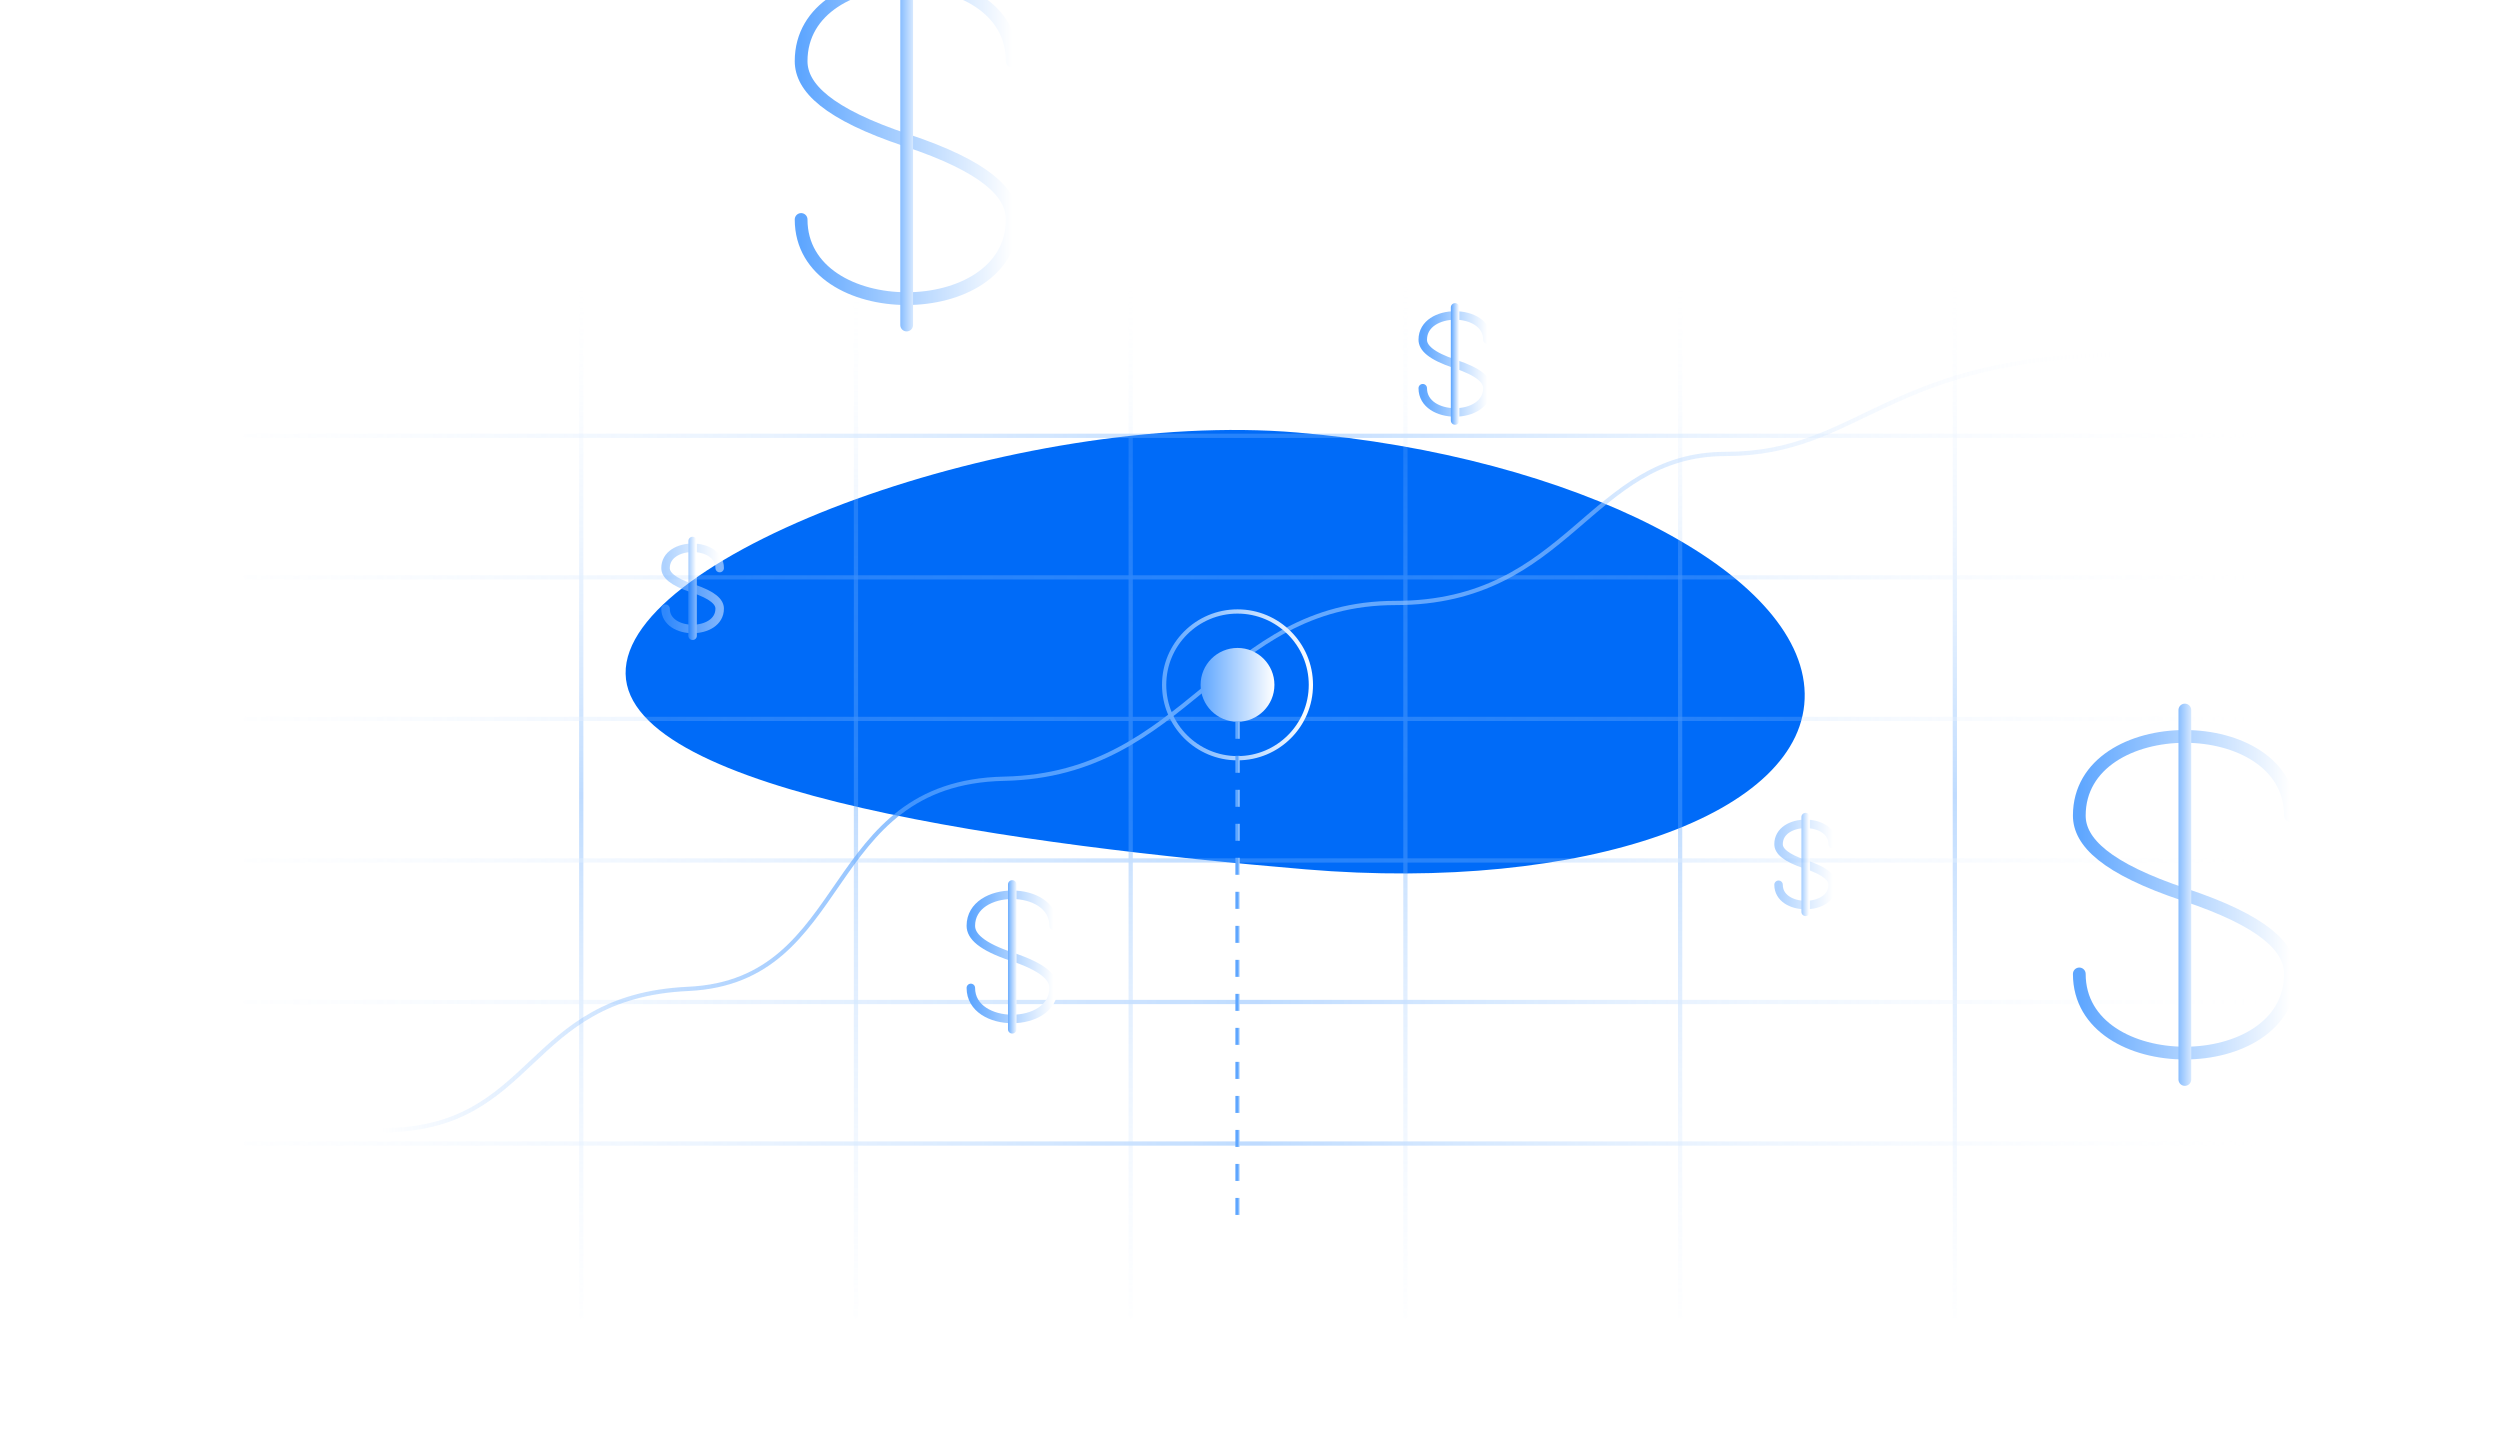 <svg width="588" height="340" viewBox="0 0 588 340" fill="none" xmlns="http://www.w3.org/2000/svg">
<g clip-path="url(#clip0_916_51757)">
<g filter="url(#filter0_f_916_51757)">
<path d="M147.144 158.484C146.586 130.112 239.606 96.203 305.017 101.722C370.428 107.241 423.907 134.715 424.465 163.088C425.024 191.46 372.451 209.987 307.04 204.468C241.629 198.949 147.703 186.857 147.144 158.484Z" fill="#006BF8"/>
</g>
<g filter="url(#filter1_f_916_51757)">
<path d="M210.018 155.35C209.711 139.719 260.492 120.998 296.204 124.011C331.916 127.024 361.116 142.138 361.423 157.77C361.731 173.401 333.03 183.63 297.318 180.617C261.607 177.604 210.326 170.981 210.018 155.35Z" fill="#006BF8"/>
</g>
<g opacity="0.4">
<path d="M136.708 61.842V309.622" stroke="url(#paint0_linear_916_51757)" stroke-linecap="round"/>
<path d="M201.321 61.842V309.622" stroke="url(#paint1_linear_916_51757)" stroke-linecap="round"/>
<path d="M265.938 61.842V309.622" stroke="url(#paint2_linear_916_51757)" stroke-linecap="round"/>
<path d="M330.551 61.842V309.622" stroke="url(#paint3_linear_916_51757)" stroke-linecap="round"/>
<path d="M395.167 61.842V309.622" stroke="url(#paint4_linear_916_51757)" stroke-linecap="round"/>
<path d="M459.78 61.842V309.622" stroke="url(#paint5_linear_916_51757)" stroke-linecap="round"/>
<path d="M538.706 102.506L57.781 102.506" stroke="url(#paint6_linear_916_51757)" stroke-linecap="round"/>
<path d="M538.706 135.796L57.781 135.796" stroke="url(#paint7_linear_916_51757)" stroke-linecap="round"/>
<path d="M538.706 169.087L57.781 169.087" stroke="url(#paint8_linear_916_51757)" stroke-linecap="round"/>
<path d="M538.706 202.377L57.781 202.377" stroke="url(#paint9_linear_916_51757)" stroke-linecap="round"/>
<path d="M538.706 235.667L57.781 235.667" stroke="url(#paint10_linear_916_51757)" stroke-linecap="round"/>
<path d="M538.706 268.958L57.781 268.958" stroke="url(#paint11_linear_916_51757)" stroke-linecap="round"/>
</g>
<path d="M334.633 91.304C334.633 95.106 338.434 97.006 342.236 97.006C346.037 97.006 349.839 95.106 349.839 91.304C349.839 89.403 347.938 87.503 342.236 85.602C336.534 83.701 334.633 81.793 334.633 79.9C334.633 76.098 338.434 74.197 342.236 74.197C346.037 74.197 349.839 76.098 349.839 79.9" stroke="url(#paint12_linear_916_51757)" stroke-width="2" stroke-linecap="round" stroke-linejoin="round"/>
<path d="M342.236 72.296V98.907" stroke="url(#paint13_linear_916_51757)" stroke-width="2" stroke-linecap="round" stroke-linejoin="round"/>
<path d="M228.342 232.357C228.342 237.226 233.211 239.66 238.08 239.66C242.949 239.66 247.817 237.226 247.817 232.357C247.817 229.922 245.383 227.488 238.08 225.053C230.776 222.619 228.342 220.176 228.342 217.75C228.342 212.881 233.211 210.447 238.08 210.447C242.949 210.447 247.817 212.881 247.817 217.75" stroke="url(#paint14_linear_916_51757)" stroke-width="2" stroke-linecap="round" stroke-linejoin="round"/>
<path d="M238.079 208.012V242.095" stroke="url(#paint15_linear_916_51757)" stroke-width="2" stroke-linecap="round" stroke-linejoin="round"/>
<g opacity="0.5">
<path d="M156.535 143.158C156.535 146.341 159.718 147.933 162.901 147.933C166.084 147.933 169.267 146.341 169.267 143.158C169.267 141.567 167.675 139.975 162.901 138.384C158.127 136.793 156.535 135.195 156.535 133.61C156.535 130.427 159.718 128.835 162.901 128.835C166.084 128.835 169.267 130.427 169.267 133.61" stroke="url(#paint16_linear_916_51757)" stroke-width="2" stroke-linecap="round" stroke-linejoin="round"/>
<path d="M162.9 127.244V149.524" stroke="url(#paint17_linear_916_51757)" stroke-width="2" stroke-linecap="round" stroke-linejoin="round"/>
</g>
<g opacity="0.5">
<path d="M418.316 208.095C418.316 211.278 421.499 212.87 424.682 212.87C427.865 212.87 431.048 211.278 431.048 208.095C431.048 206.504 429.456 204.912 424.682 203.321C419.908 201.73 418.316 200.132 418.316 198.547C418.316 195.364 421.499 193.772 424.682 193.772C427.865 193.772 431.048 195.364 431.048 198.547" stroke="url(#paint18_linear_916_51757)" stroke-width="2" stroke-linecap="round" stroke-linejoin="round"/>
<path d="M424.681 192.181V214.461" stroke="url(#paint19_linear_916_51757)" stroke-width="2" stroke-linecap="round" stroke-linejoin="round"/>
</g>
<g filter="url(#filter2_f_916_51757)">
<path d="M188.424 51.619C188.424 64.033 200.838 70.24 213.251 70.24C225.665 70.24 238.079 64.033 238.079 51.619C238.079 45.412 231.872 39.205 213.251 32.998C194.631 26.791 188.424 20.562 188.424 14.378C188.424 1.964 200.838 -4.243 213.251 -4.243C225.665 -4.243 238.079 1.964 238.079 14.378" stroke="url(#paint20_linear_916_51757)" stroke-width="3" stroke-linecap="round" stroke-linejoin="round"/>
<path d="M213.25 -10.45V76.447" stroke="url(#paint21_linear_916_51757)" stroke-width="3" stroke-linecap="round" stroke-linejoin="round"/>
</g>
<g filter="url(#filter3_f_916_51757)">
<path d="M489.052 229.067C489.052 241.481 501.466 247.688 513.879 247.688C526.293 247.688 538.707 241.481 538.707 229.067C538.707 222.86 532.5 216.653 513.879 210.447C495.259 204.24 489.052 198.01 489.052 191.826C489.052 179.412 501.466 173.205 513.879 173.205C526.293 173.205 538.707 179.412 538.707 191.826" stroke="url(#paint22_linear_916_51757)" stroke-width="3" stroke-linecap="round" stroke-linejoin="round"/>
<path d="M513.878 166.999V253.895" stroke="url(#paint23_linear_916_51757)" stroke-width="3" stroke-linecap="round" stroke-linejoin="round"/>
</g>
<path d="M89.774 265.838C126.372 265.838 123.045 234.383 161.861 232.586C200.677 230.789 192.914 184.057 236.166 183.158C279.419 182.26 287.182 141.819 328.216 141.819C369.25 141.819 373.686 106.769 405.848 106.769C438.01 106.769 443.555 83.403 501.225 83.403" stroke="url(#paint24_linear_916_51757)"/>
<circle cx="291.062" cy="161.076" r="8.682" fill="url(#paint25_linear_916_51757)"/>
<circle cx="291.062" cy="161.076" r="17.258" stroke="url(#paint26_linear_916_51757)"/>
<path d="M291.062 169.758L291.063 288.06" stroke="url(#paint27_linear_916_51757)" stroke-dasharray="4 4"/>
</g>
<defs>
<filter id="filter0_f_916_51757" x="-2.858" y="-48.874" width="577.328" height="404.315" filterUnits="userSpaceOnUse" color-interpolation-filters="sRGB">
<feFlood flood-opacity="0" result="BackgroundImageFix"/>
<feBlend mode="normal" in="SourceGraphic" in2="BackgroundImageFix" result="shape"/>
<feGaussianBlur stdDeviation="75" result="effect1_foregroundBlur_916_51757"/>
</filter>
<filter id="filter1_f_916_51757" x="150.017" y="63.689" width="271.409" height="177.455" filterUnits="userSpaceOnUse" color-interpolation-filters="sRGB">
<feFlood flood-opacity="0" result="BackgroundImageFix"/>
<feBlend mode="normal" in="SourceGraphic" in2="BackgroundImageFix" result="shape"/>
<feGaussianBlur stdDeviation="30" result="effect1_foregroundBlur_916_51757"/>
</filter>
<filter id="filter2_f_916_51757" x="166.924" y="-31.95" width="92.655" height="129.897" filterUnits="userSpaceOnUse" color-interpolation-filters="sRGB">
<feFlood flood-opacity="0" result="BackgroundImageFix"/>
<feBlend mode="normal" in="SourceGraphic" in2="BackgroundImageFix" result="shape"/>
<feGaussianBlur stdDeviation="10" result="effect1_foregroundBlur_916_51757"/>
</filter>
<filter id="filter3_f_916_51757" x="467.552" y="145.499" width="92.655" height="129.897" filterUnits="userSpaceOnUse" color-interpolation-filters="sRGB">
<feFlood flood-opacity="0" result="BackgroundImageFix"/>
<feBlend mode="normal" in="SourceGraphic" in2="BackgroundImageFix" result="shape"/>
<feGaussianBlur stdDeviation="10" result="effect1_foregroundBlur_916_51757"/>
</filter>
<linearGradient id="paint0_linear_916_51757" x1="136.708" y1="61.842" x2="136.708" y2="331.236" gradientUnits="userSpaceOnUse">
<stop stop-color="white" stop-opacity="0"/>
<stop offset="0.465" stop-color="#5EA6FF"/>
<stop offset="1" stop-color="white" stop-opacity="0"/>
</linearGradient>
<linearGradient id="paint1_linear_916_51757" x1="201.321" y1="61.842" x2="201.321" y2="331.236" gradientUnits="userSpaceOnUse">
<stop stop-color="white" stop-opacity="0"/>
<stop offset="0.465" stop-color="#5EA6FF"/>
<stop offset="1" stop-color="white" stop-opacity="0"/>
</linearGradient>
<linearGradient id="paint2_linear_916_51757" x1="265.937" y1="61.842" x2="265.937" y2="331.236" gradientUnits="userSpaceOnUse">
<stop stop-color="white" stop-opacity="0"/>
<stop offset="0.465" stop-color="#5EA6FF"/>
<stop offset="1" stop-color="white" stop-opacity="0"/>
</linearGradient>
<linearGradient id="paint3_linear_916_51757" x1="330.551" y1="61.842" x2="330.551" y2="331.236" gradientUnits="userSpaceOnUse">
<stop stop-color="white" stop-opacity="0"/>
<stop offset="0.465" stop-color="#5EA6FF"/>
<stop offset="1" stop-color="white" stop-opacity="0"/>
</linearGradient>
<linearGradient id="paint4_linear_916_51757" x1="395.167" y1="61.842" x2="395.167" y2="331.236" gradientUnits="userSpaceOnUse">
<stop stop-color="white" stop-opacity="0"/>
<stop offset="0.465" stop-color="#5EA6FF"/>
<stop offset="1" stop-color="white" stop-opacity="0"/>
</linearGradient>
<linearGradient id="paint5_linear_916_51757" x1="459.78" y1="61.842" x2="459.78" y2="331.236" gradientUnits="userSpaceOnUse">
<stop stop-color="white" stop-opacity="0"/>
<stop offset="0.465" stop-color="#5EA6FF"/>
<stop offset="1" stop-color="white" stop-opacity="0"/>
</linearGradient>
<linearGradient id="paint6_linear_916_51757" x1="538.706" y1="102.506" x2="15.829" y2="102.506" gradientUnits="userSpaceOnUse">
<stop stop-color="white" stop-opacity="0"/>
<stop offset="0.465" stop-color="#5EA6FF"/>
<stop offset="1" stop-color="white" stop-opacity="0"/>
</linearGradient>
<linearGradient id="paint7_linear_916_51757" x1="538.706" y1="135.796" x2="15.829" y2="135.796" gradientUnits="userSpaceOnUse">
<stop stop-color="white" stop-opacity="0"/>
<stop offset="0.465" stop-color="#5EA6FF"/>
<stop offset="1" stop-color="white" stop-opacity="0"/>
</linearGradient>
<linearGradient id="paint8_linear_916_51757" x1="538.706" y1="169.087" x2="15.829" y2="169.087" gradientUnits="userSpaceOnUse">
<stop stop-color="white" stop-opacity="0"/>
<stop offset="0.465" stop-color="#5EA6FF"/>
<stop offset="1" stop-color="white" stop-opacity="0"/>
</linearGradient>
<linearGradient id="paint9_linear_916_51757" x1="538.706" y1="202.377" x2="15.829" y2="202.377" gradientUnits="userSpaceOnUse">
<stop stop-color="white" stop-opacity="0"/>
<stop offset="0.465" stop-color="#5EA6FF"/>
<stop offset="1" stop-color="white" stop-opacity="0"/>
</linearGradient>
<linearGradient id="paint10_linear_916_51757" x1="538.706" y1="235.667" x2="15.829" y2="235.667" gradientUnits="userSpaceOnUse">
<stop stop-color="white" stop-opacity="0"/>
<stop offset="0.465" stop-color="#5EA6FF"/>
<stop offset="1" stop-color="white" stop-opacity="0"/>
</linearGradient>
<linearGradient id="paint11_linear_916_51757" x1="538.706" y1="268.958" x2="15.829" y2="268.958" gradientUnits="userSpaceOnUse">
<stop stop-color="white" stop-opacity="0"/>
<stop offset="0.465" stop-color="#5EA6FF"/>
<stop offset="1" stop-color="white" stop-opacity="0"/>
</linearGradient>
<linearGradient id="paint12_linear_916_51757" x1="334.633" y1="85.602" x2="349.839" y2="85.602" gradientUnits="userSpaceOnUse">
<stop stop-color="#5EA6FF"/>
<stop offset="1" stop-color="white"/>
</linearGradient>
<linearGradient id="paint13_linear_916_51757" x1="341.285" y1="85.602" x2="343.186" y2="85.602" gradientUnits="userSpaceOnUse">
<stop stop-color="#5EA6FF"/>
<stop offset="1" stop-color="white"/>
</linearGradient>
<linearGradient id="paint14_linear_916_51757" x1="228.342" y1="225.053" x2="247.817" y2="225.053" gradientUnits="userSpaceOnUse">
<stop stop-color="#5EA6FF"/>
<stop offset="1" stop-color="white"/>
</linearGradient>
<linearGradient id="paint15_linear_916_51757" x1="236.861" y1="225.053" x2="239.296" y2="225.053" gradientUnits="userSpaceOnUse">
<stop stop-color="#5EA6FF"/>
<stop offset="1" stop-color="white"/>
</linearGradient>
<linearGradient id="paint16_linear_916_51757" x1="156.535" y1="138.384" x2="169.267" y2="138.384" gradientUnits="userSpaceOnUse">
<stop stop-color="#5EA6FF"/>
<stop offset="1" stop-color="white"/>
</linearGradient>
<linearGradient id="paint17_linear_916_51757" x1="162.104" y1="138.384" x2="163.696" y2="138.384" gradientUnits="userSpaceOnUse">
<stop stop-color="#5EA6FF"/>
<stop offset="1" stop-color="white"/>
</linearGradient>
<linearGradient id="paint18_linear_916_51757" x1="418.316" y1="203.321" x2="431.048" y2="203.321" gradientUnits="userSpaceOnUse">
<stop stop-color="#5EA6FF"/>
<stop offset="1" stop-color="white"/>
</linearGradient>
<linearGradient id="paint19_linear_916_51757" x1="423.886" y1="203.321" x2="425.477" y2="203.321" gradientUnits="userSpaceOnUse">
<stop stop-color="#5EA6FF"/>
<stop offset="1" stop-color="white"/>
</linearGradient>
<linearGradient id="paint20_linear_916_51757" x1="188.424" y1="32.998" x2="238.079" y2="32.998" gradientUnits="userSpaceOnUse">
<stop stop-color="#5EA6FF"/>
<stop offset="1" stop-color="white"/>
</linearGradient>
<linearGradient id="paint21_linear_916_51757" x1="210.146" y1="32.999" x2="216.353" y2="32.999" gradientUnits="userSpaceOnUse">
<stop stop-color="#5EA6FF"/>
<stop offset="1" stop-color="white"/>
</linearGradient>
<linearGradient id="paint22_linear_916_51757" x1="489.052" y1="210.447" x2="538.707" y2="210.447" gradientUnits="userSpaceOnUse">
<stop stop-color="#5EA6FF"/>
<stop offset="1" stop-color="white"/>
</linearGradient>
<linearGradient id="paint23_linear_916_51757" x1="510.774" y1="210.447" x2="516.981" y2="210.447" gradientUnits="userSpaceOnUse">
<stop stop-color="#5EA6FF"/>
<stop offset="1" stop-color="white"/>
</linearGradient>
<linearGradient id="paint24_linear_916_51757" x1="89.774" y1="174.621" x2="501.225" y2="174.621" gradientUnits="userSpaceOnUse">
<stop stop-color="#5EA6FF" stop-opacity="0"/>
<stop offset="0.43" stop-color="#5EA6FF"/>
<stop offset="1" stop-color="white" stop-opacity="0"/>
</linearGradient>
<linearGradient id="paint25_linear_916_51757" x1="282.38" y1="161.076" x2="299.744" y2="161.076" gradientUnits="userSpaceOnUse">
<stop stop-color="#5EA6FF"/>
<stop offset="1" stop-color="white"/>
</linearGradient>
<linearGradient id="paint26_linear_916_51757" x1="273.304" y1="161.076" x2="308.821" y2="161.076" gradientUnits="userSpaceOnUse">
<stop stop-color="#5EA6FF"/>
<stop offset="1" stop-color="white"/>
</linearGradient>
<linearGradient id="paint27_linear_916_51757" x1="291.063" y1="228.909" x2="292.063" y2="228.909" gradientUnits="userSpaceOnUse">
<stop stop-color="#5EA6FF"/>
<stop offset="1" stop-color="white"/>
</linearGradient>
<clipPath id="clip0_916_51757">
<rect width="588" height="340" fill="white"/>
</clipPath>
</defs>
</svg>
